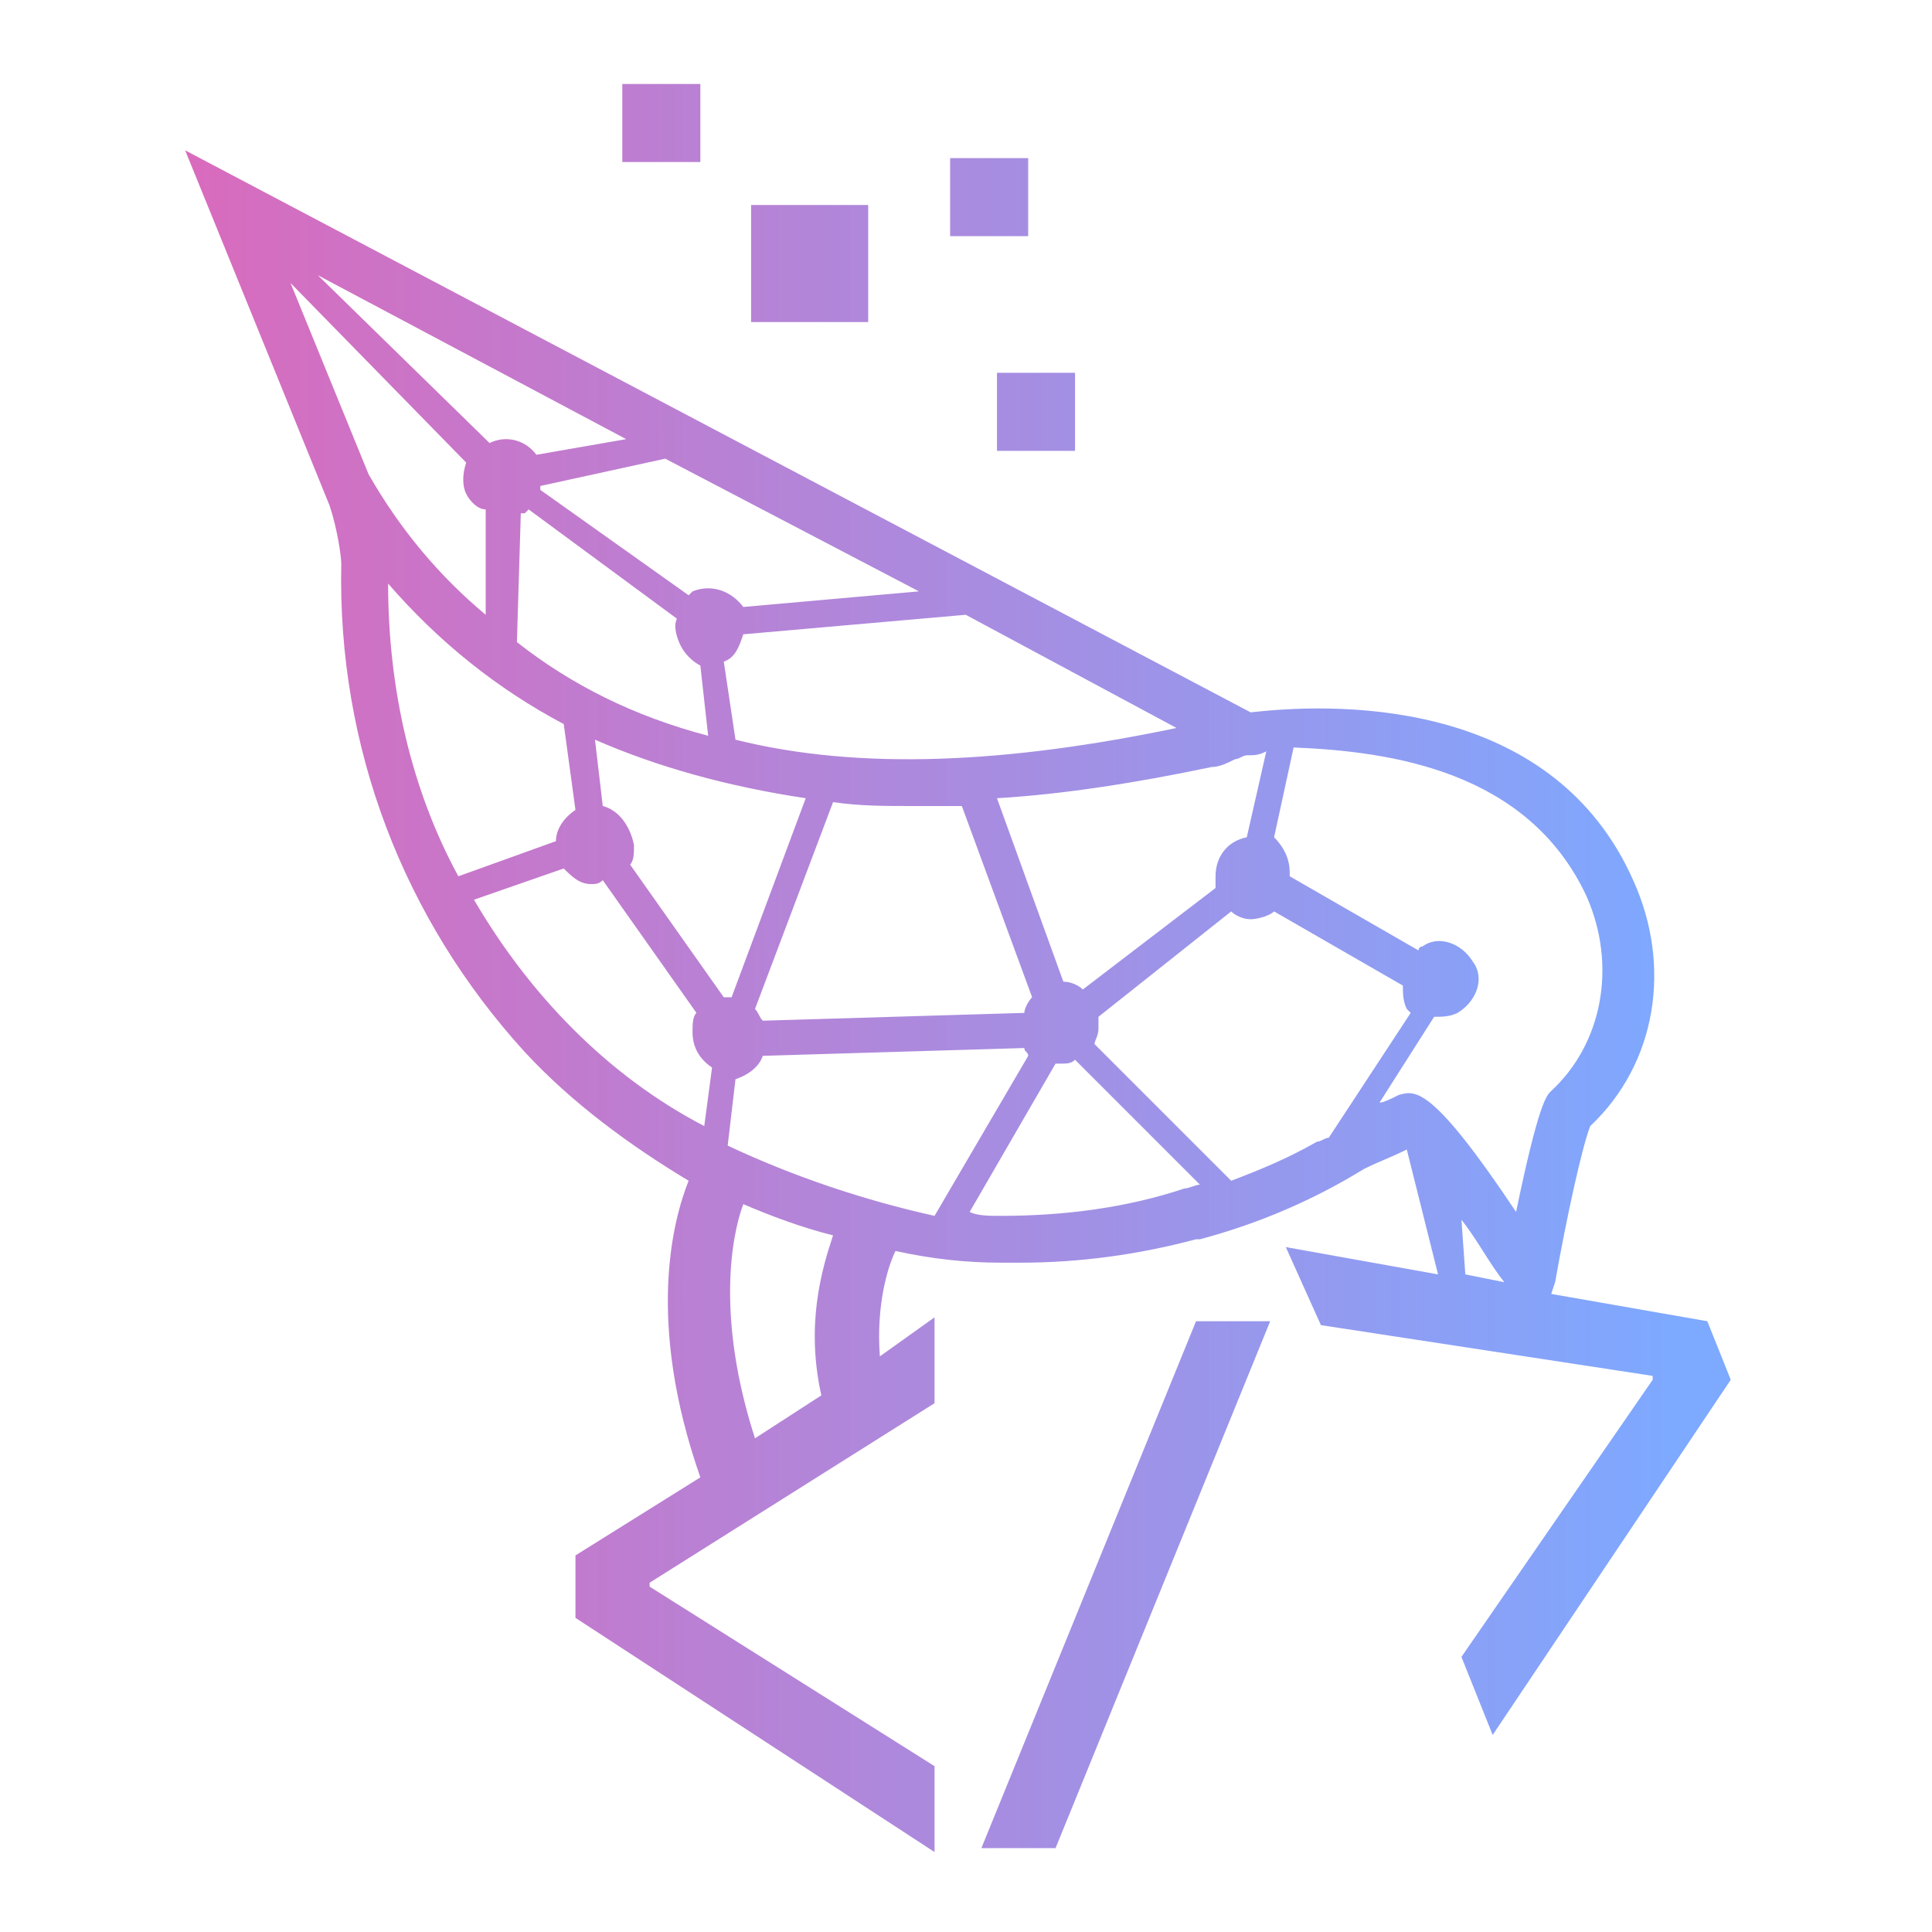 <svg width="96" height="96" viewBox="0 0 96 96" fill="none" xmlns="http://www.w3.org/2000/svg">
<path fill-rule="evenodd" clip-rule="evenodd" d="M30.922 4.173H34.8V8.051H30.922V4.173ZM77.079 64.294L84.836 65.651L86 68.56L74.17 86.209L72.618 82.33L82.121 68.56V68.367L65.636 65.845L63.891 61.967L71.455 63.324L69.903 57.118C69.515 57.312 69.176 57.457 68.836 57.603C68.497 57.748 68.158 57.894 67.77 58.088C65.249 59.639 62.533 60.803 59.624 61.579H59.43C56.521 62.354 53.612 62.742 50.703 62.742H49.733C47.988 62.742 46.242 62.548 44.497 62.16C44.109 62.936 43.527 64.876 43.721 67.397L46.437 65.457V69.724L32.279 78.645V78.839L46.437 87.76V92.027L28.594 80.391V77.288L34.8 73.409C32.085 65.651 33.443 60.609 34.218 58.67C31.309 56.924 28.4 54.791 26.073 52.27C20.061 45.676 16.764 37.142 16.958 28.027C16.958 27.639 16.764 26.282 16.376 25.118L9.2 7.47L62.145 35.397C67.188 34.815 77.273 35.009 81.151 43.736C83.091 48.003 82.315 52.851 79.018 55.954C78.63 56.924 77.855 60.415 77.273 63.712L77.079 64.294ZM77.079 54.209C79.6 51.882 80.376 48.003 78.824 44.512C75.915 38.306 69.127 37.336 64.279 37.142L63.309 41.603C63.697 41.991 64.085 42.573 64.085 43.348V43.542L70.485 47.227C70.485 47.227 70.485 47.033 70.679 47.033C71.455 46.451 72.618 46.839 73.2 47.809C73.782 48.585 73.394 49.748 72.424 50.33C72.036 50.524 71.648 50.524 71.261 50.524L68.546 54.791C68.739 54.791 69.127 54.597 69.515 54.403L69.515 54.403L69.573 54.388C70.331 54.194 71.172 53.979 75.333 60.221C76.452 54.812 76.854 54.426 77.056 54.232C77.064 54.224 77.071 54.216 77.079 54.209ZM36.546 53.627L36.158 56.924C39.455 58.476 42.946 59.639 46.437 60.415L51.091 52.464C51.091 52.367 51.042 52.318 50.994 52.27C50.946 52.221 50.897 52.173 50.897 52.076L37.903 52.464C37.709 53.045 37.127 53.433 36.546 53.627ZM19.285 28.997C19.285 34.233 20.449 39.276 22.776 43.542L27.624 41.797C27.624 41.215 28.012 40.633 28.594 40.245L28.012 35.979C24.715 34.233 21.806 31.906 19.285 28.997ZM60.4 43.542C60.4 42.573 60.982 41.797 61.952 41.603L62.921 37.336C62.533 37.53 62.34 37.53 61.952 37.53C61.855 37.53 61.758 37.579 61.661 37.627C61.564 37.676 61.467 37.724 61.37 37.724C60.982 37.918 60.594 38.112 60.206 38.112C56.521 38.888 52.837 39.47 49.539 39.663L52.837 48.779C53.224 48.779 53.612 48.973 53.806 49.167L60.4 44.124V43.542ZM37.709 50.427C37.758 50.524 37.806 50.621 37.903 50.718L50.897 50.33C50.897 50.136 51.091 49.748 51.285 49.554L47.794 40.051H45.273C43.915 40.051 42.752 40.051 41.394 39.858L37.515 50.136C37.612 50.233 37.661 50.33 37.709 50.427ZM35.964 32.876L36.546 36.755C42.752 38.306 50.121 37.918 58.461 36.173L47.988 30.548L36.934 31.518C36.739 32.1 36.546 32.682 35.964 32.876ZM25.879 25.506L25.685 31.906C28.4 34.039 31.503 35.591 35.188 36.56L34.8 33.07C34.412 32.876 34.024 32.488 33.83 32.1C33.636 31.712 33.443 31.13 33.636 30.742L26.267 25.312L26.119 25.46L26.073 25.506H25.879ZM34.412 29.385C35.382 28.997 36.352 29.385 36.934 30.16L45.661 29.385L33.055 22.791L26.849 24.148V24.342L34.218 29.579L34.412 29.385ZM24.327 22.015C25.103 21.627 26.073 21.821 26.655 22.597L31.115 21.821L15.794 13.676L24.327 22.015ZM23.164 24.536C22.97 24.148 22.97 23.567 23.164 22.985L14.437 14.064L18.315 23.567C19.867 26.282 21.806 28.609 24.134 30.548V25.312C23.746 25.312 23.358 24.924 23.164 24.536ZM29.564 36.755L29.952 40.051C30.727 40.245 31.309 41.021 31.503 41.991C31.503 42.379 31.503 42.767 31.309 42.961L35.964 49.554H36.352L40.036 39.663C36.158 39.082 32.667 38.112 29.564 36.755ZM61.176 45.288L54.582 50.524V51.106C54.582 51.333 54.515 51.494 54.46 51.627C54.421 51.721 54.388 51.801 54.388 51.882L61.176 58.67C62.727 58.088 64.085 57.506 65.442 56.73C65.54 56.73 65.636 56.682 65.733 56.633C65.83 56.585 65.927 56.536 66.024 56.536L70.097 50.33L69.903 50.136C69.709 49.748 69.709 49.361 69.709 48.973L63.309 45.288C63.115 45.482 62.533 45.676 62.145 45.676C61.758 45.676 61.37 45.482 61.176 45.288ZM28.012 43.154L23.552 44.706C26.267 49.361 30.146 53.433 34.994 55.954L35.382 53.045C34.8 52.657 34.412 52.076 34.412 51.3C34.412 50.912 34.412 50.524 34.606 50.33L29.952 43.736C29.758 43.93 29.564 43.93 29.37 43.93C28.788 43.93 28.4 43.542 28.012 43.154ZM37.515 71.469L40.812 69.336C40.036 65.845 40.812 63.13 41.394 61.385C39.843 60.997 38.291 60.415 36.934 59.833C36.352 61.385 35.576 65.457 37.515 71.469ZM48.182 60.221C48.57 60.415 49.152 60.415 49.733 60.415C52.837 60.415 55.94 60.027 58.849 59.057C58.946 59.057 59.091 59.009 59.236 58.961C59.382 58.912 59.527 58.864 59.624 58.864L53.418 52.657C53.224 52.851 53.03 52.851 52.642 52.851H52.449L48.182 60.221ZM73.685 62.16C73.346 61.627 73.006 61.094 72.618 60.609L72.812 63.324L74.752 63.712C74.364 63.227 74.024 62.694 73.685 62.161L73.685 62.16ZM52.449 91.833H48.764L59.43 65.651H63.115L52.449 91.833ZM43.139 10.185H37.321V16.003H43.139V10.185ZM51.09 7.857H47.211V11.736H51.09V7.857ZM49.539 18.524H53.418V22.403H49.539V18.524Z" fill="url(#paint0_linear_10615_9879)"/>
<defs>
<linearGradient id="paint0_linear_10615_9879" x1="8.396" y1="91.9" x2="83.203" y2="91.894" gradientUnits="userSpaceOnUse">
<stop stop-color="#DA6ABC"/>
<stop offset="1" stop-color="#7DA9FF"/>
</linearGradient>
</defs>
</svg>
